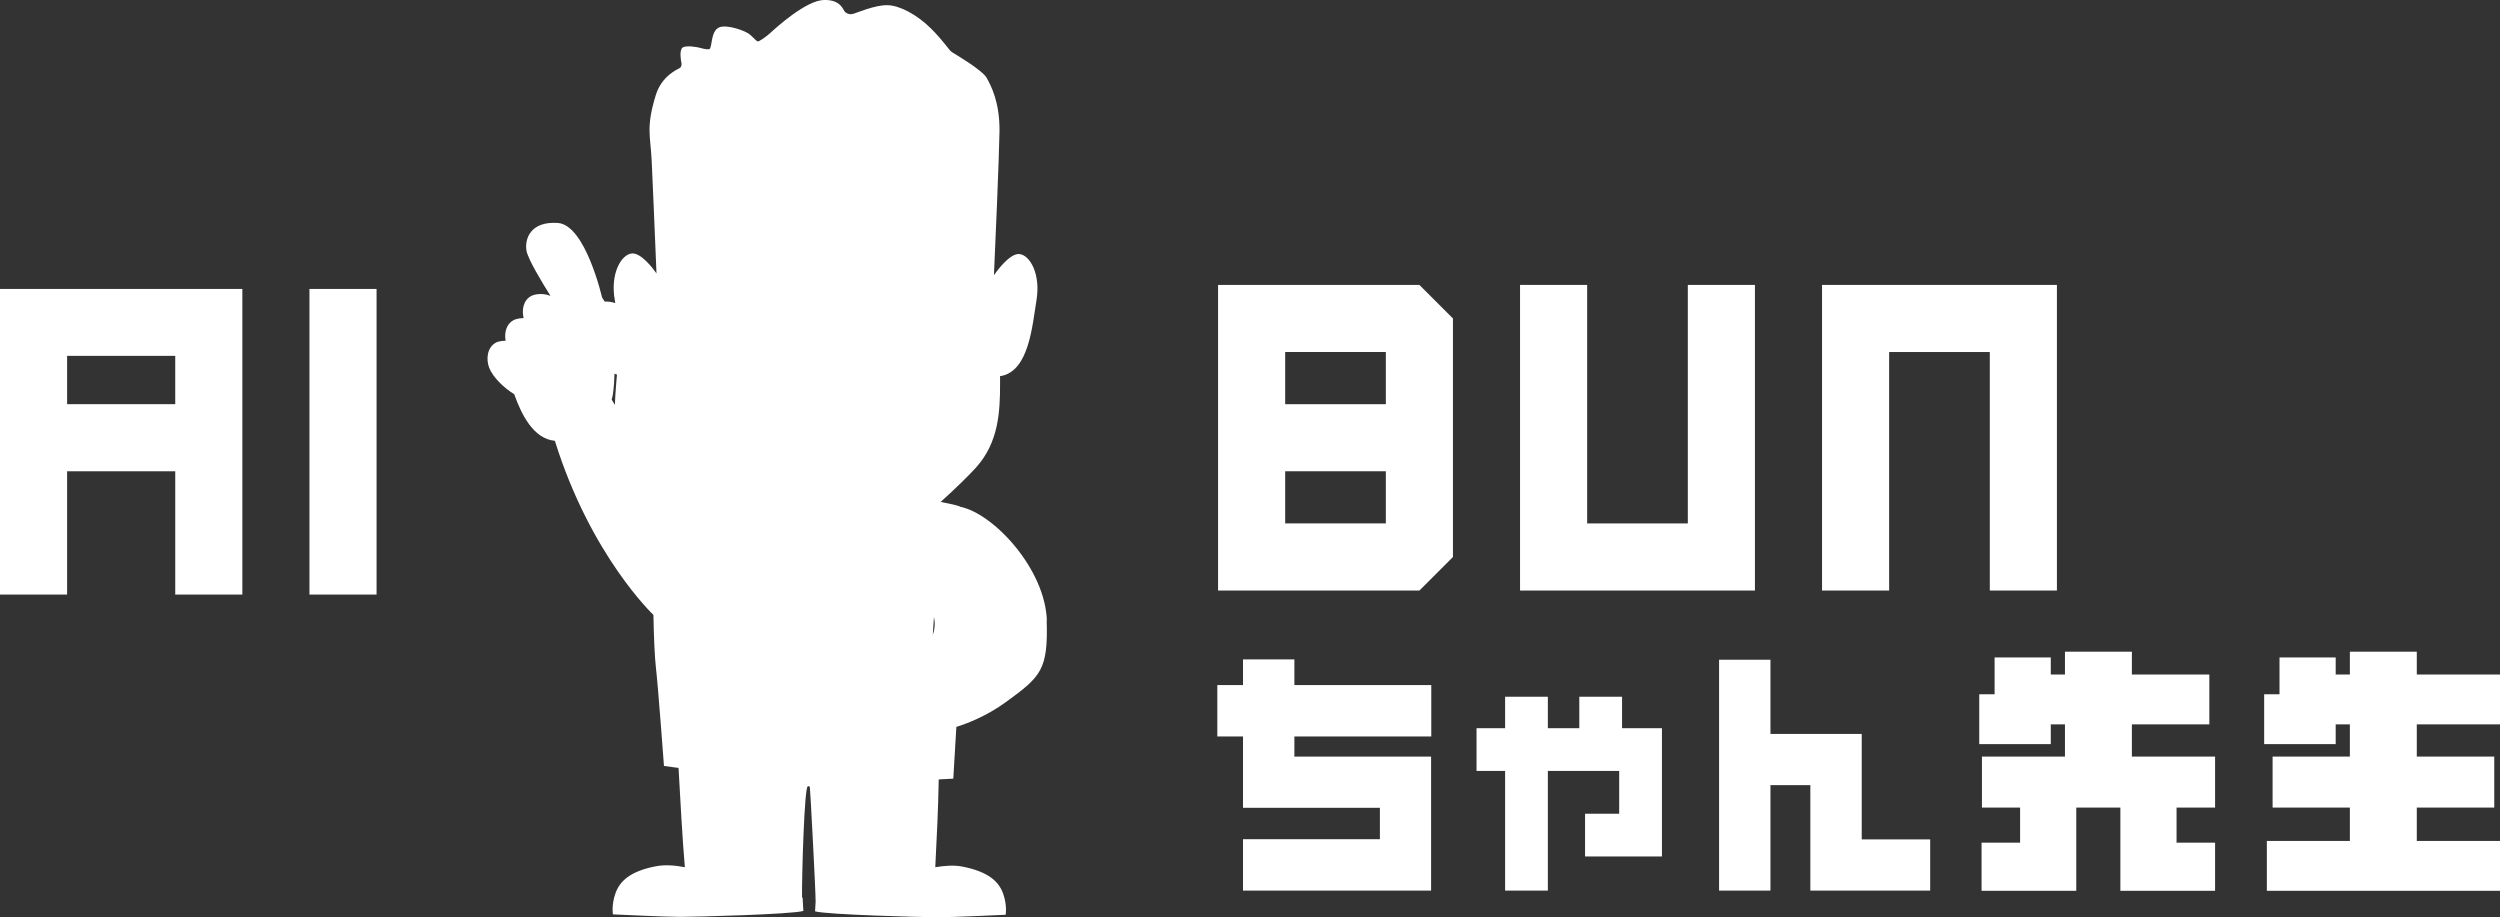 <?xml version="1.0" encoding="UTF-8"?><svg id="_レイヤー_2" xmlns="http://www.w3.org/2000/svg" viewBox="0 0 130.39 47.84"><rect x="0" y="0" width="130.39" height="47.84" fill="#333333" stroke="none"/><defs><style>.cls-1{fill:#fff;}</style></defs><g id="_レイヤー_1-2"><g id="P1"><path class="cls-1" d="M54.6,32.37c-.08-2.68-2.76-5.58-4.52-5.94-.05-.05-.44-.14-1.02-.25.83-.75,1.5-1.41,1.85-1.8,1.17-1.3,1.25-2.89,1.25-4.35,0-.14,0-.28,0-.42.02,0,.04,0,.06,0,1.45-.28,1.62-2.62,1.84-3.96s-.33-2.34-.89-2.4c-.52-.05-1.22.95-1.33,1.1.06-1.26.27-6.17.29-7.49.02-1.52-.44-2.39-.67-2.8s-1.65-1.24-1.81-1.34-.38-.52-1.09-1.23-1.63-1.21-2.28-1.22-1.6.4-1.77.45-.3.01-.42-.08S43.89-.03,42.96,0s-2.48,1.44-2.75,1.69-.61.47-.68.47-.2-.17-.42-.36-1.16-.53-1.58-.38c-.48.18-.37,1.05-.53,1.14-.06.03-.27,0-.43-.05s-.81-.17-.98-.02-.07.71-.05.78.01.22-.09.28-.94.4-1.25,1.42c-.52,1.69-.27,2.13-.21,3.43.05.96.18,4.21.25,5.86-.18-.26-.81-1.09-1.29-1.04-.56.06-1.12,1.06-.89,2.4.01.06.02.13.03.19-.16-.06-.34-.09-.55-.08-.09-.14-.14-.22-.14-.22,0,0-.86-3.76-2.29-3.88-1.42-.11-1.76.81-1.65,1.45.08.44.8,1.63,1.25,2.35-.54-.21-.97-.01-.97-.01-.46.22-.53.76-.43,1.17-.29,0-.49.09-.49.09-.43.21-.52.69-.45,1.09-.28,0-.47.08-.47.08-.51.25-.55.9-.39,1.32.2.52.79,1.07,1.31,1.39.39,1.1,1.02,2.33,2.12,2.43,1.87,6,5.14,9.08,5.14,9.08h0c.02,1.13.07,2.25.13,2.75.11.92.42,5.13.42,5.13l.76.1c.08,1.46.21,3.84.33,5.18-.52-.1-1.04-.14-1.51-.05-1.36.26-1.89.79-2.11,1.41-.22.62-.13,1.1-.13,1.1,0,0,2.77.13,3.52.13s5.8-.13,6.41-.31l-.04-.7s-.01,0-.03,0c-.01-1.18.12-5.73.3-5.8.04-.01.09-.02.11.06s.3,5.37.3,5.96l-.03.5c.62.18,5.67.31,6.42.31s3.52-.13,3.52-.13c0,0,.09-.48-.13-1.1-.22-.62-.75-1.14-2.11-1.41-.45-.09-.94-.05-1.43.03.07-1.31.16-3.23.18-4.58l.76-.04s.07-1.13.16-2.7c.49-.15,1.56-.54,2.62-1.32,1.8-1.31,2.17-1.67,2.09-4.24ZM32.13,20.12c-.03.36-.05.69-.06,1-.06-.1-.12-.2-.17-.28.03-.08.04-.16.06-.24.06-.4.08-.76.09-1.11.04.02.09.04.13.05-.02.21-.04.4-.05.58ZM48.71,32.19c.07.29.05.61-.06.92.02-.32.04-.62.06-.92Z"/><path class="cls-1" d="M0,15.07h12.64v15.94h-3.5v-6.43H3.5v6.43H0v-15.94ZM9.14,21.08v-2.52H3.5v2.52h5.64Z"/><path class="cls-1" d="M19.64,15.07v15.94h-3.5v-15.94h3.5Z"/><path class="cls-1" d="M63.53,14.86h10.5l1.75,1.75v12.44l-1.75,1.75h-10.5v-15.94ZM72.28,21.08v-2.72h-5.25v2.72h5.25ZM72.28,27.3v-2.72h-5.25v2.72h5.25Z"/><path class="cls-1" d="M91.53,30.8h-12.25v-15.94h3.5v12.44h5.25v-12.44h3.5v15.94Z"/><path class="cls-1" d="M107.28,30.8h-3.5v-12.44h-5.25v12.44h-3.5v-15.94h12.25v15.94Z"/><path class="cls-1" d="M67.5,39.46h7.14v6.99h-9.81v-2.68h7.14v-1.64h-7.14v-3.72h-1.34v-2.68h1.34v-1.34h2.68v1.34h7.14v2.68h-7.14v1.04Z"/><path class="cls-1" d="M86.68,44.67h-4.01v-2.23h1.78v-2.23h-3.72v6.24h-2.23v-6.24h-1.49v-2.23h1.49v-1.64h2.23v1.64h1.64v-1.64h2.23v1.64h2.08v6.69Z"/><path class="cls-1" d="M100.66,46.45h-6.24v-5.5h-2.08v5.5h-2.68v-12.04h2.68v3.87h4.76v5.5h3.57v2.68Z"/><path class="cls-1" d="M113.52,43.95h2.01v2.51h-4.94v-4.34h-2.3v4.34h-4.94v-2.51h2.01v-1.83h-1.99v-2.66h4.33v-1.68h-.74v1.03h-3.73v-2.6h.8v-1.92h2.93v.89h.74v-1.19h3.49v1.19h4.04v2.6h-4.04v1.68h4.34v2.66h-2.01v1.83Z"/><path class="cls-1" d="M126.05,39.46h4.04v2.66h-4.04v1.74h4.34v2.6h-12.16v-2.6h4.33v-1.74h-4.03v-2.66h4.03v-1.68h-.74v1.03h-3.73v-2.6h.8v-1.92h2.93v.89h.74v-1.19h3.49v1.19h4.34v2.6h-4.34v1.68Z"/></g></g></svg>